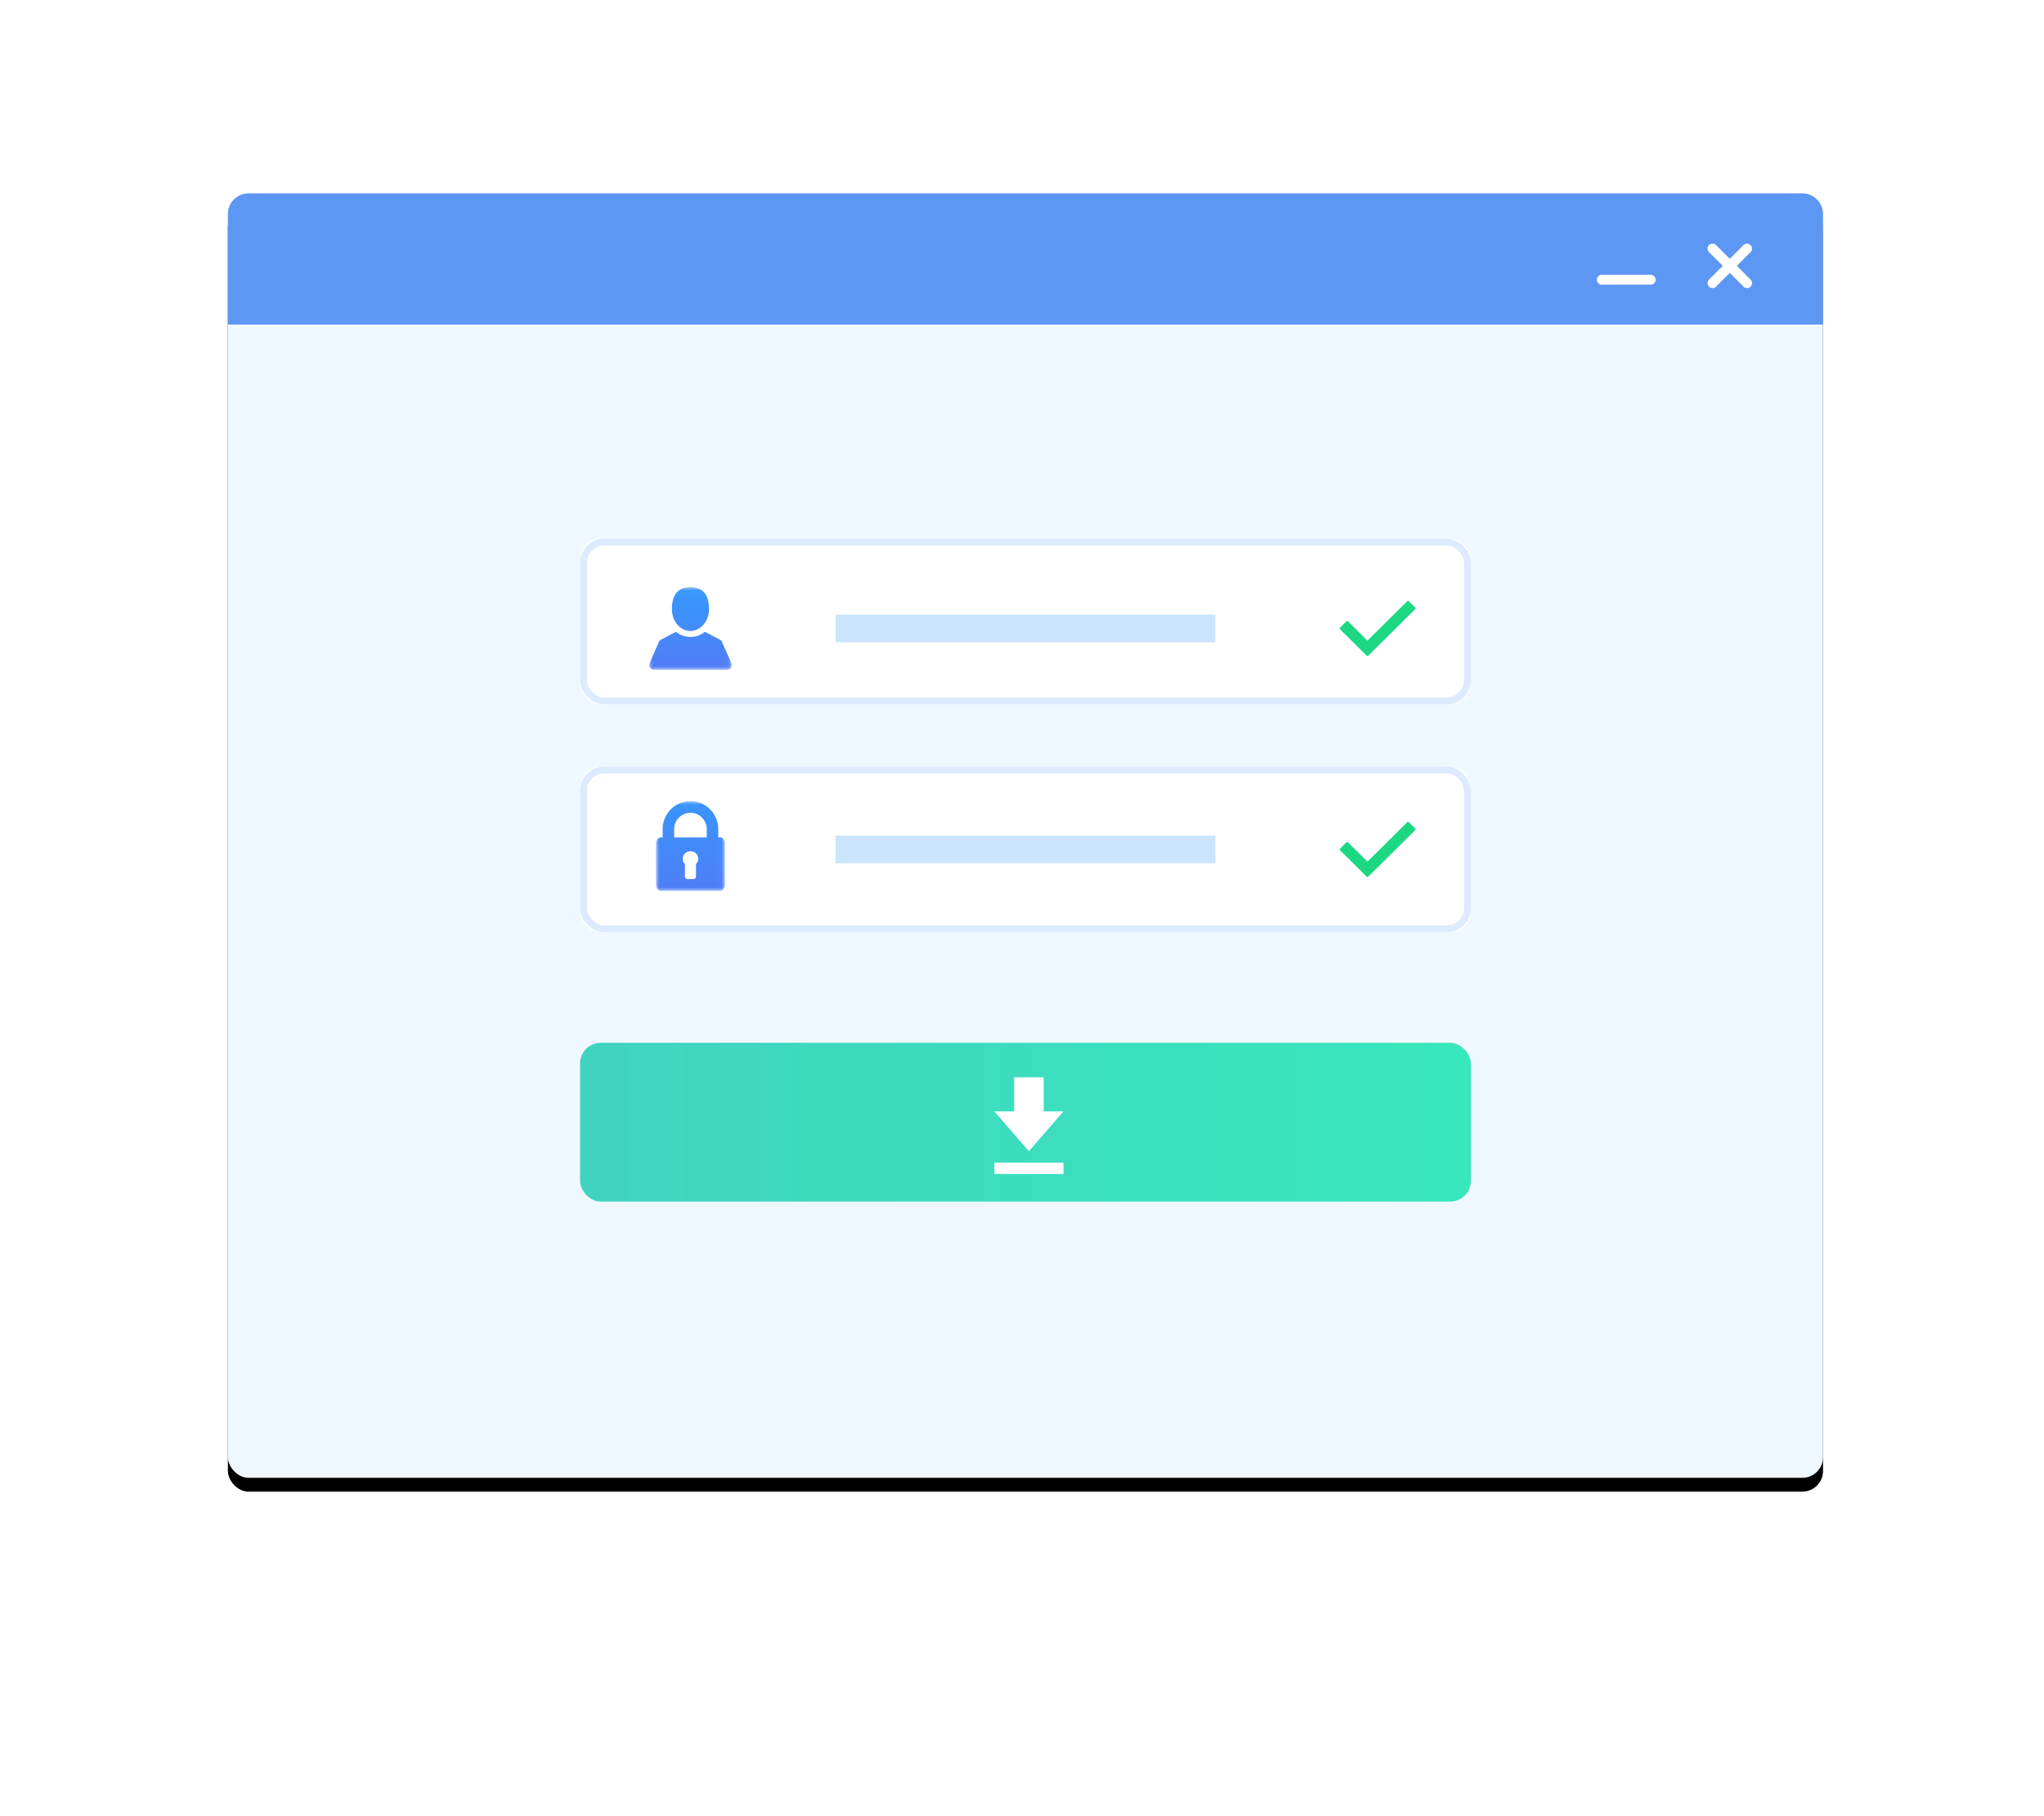 <svg width="296" height="263" xmlns="http://www.w3.org/2000/svg" xmlns:xlink="http://www.w3.org/1999/xlink"><defs><rect id="b" x="25" y="24" width="231" height="186" rx="3"/><filter x="-3%" y="-2.7%" width="106.1%" height="107.5%" filterUnits="objectBoundingBox" id="a"><feOffset dy="2" in="SourceAlpha" result="shadowOffsetOuter1"/><feGaussianBlur stdDeviation="2" in="shadowOffsetOuter1" result="shadowBlurOuter1"/><feColorMatrix values="0 0 0 0 0 0 0 0 0 0 0 0 0 0 0 0 0 0 0.2 0" in="shadowBlurOuter1"/></filter><linearGradient x1="-136.882%" y1="-44.076%" x2="112.807%" y2="-44.076%" id="c"><stop stop-color="#4CB8C4" offset="0%"/><stop stop-color="#37EABD" offset="100%"/></linearGradient><rect id="d" width="129" height="24" rx="3"/><rect id="e" y="33" width="129" height="24" rx="3"/><path id="f" d="M5.99.027H0V12h11.974V.027z"/><linearGradient x1="0%" y1="158.405%" x2="0%" y2="7.787%" id="g"><stop stop-color="#626DF4" offset="0%"/><stop stop-color="#3797FC" offset="100%"/></linearGradient><path id="i" d="M9.976.02H0V13h9.976V.02z"/><linearGradient x1="50%" y1="0%" x2="50%" y2="100%" id="j"><stop stop-color="#3895FB" offset="0%"/><stop stop-color="#4F7EF7" offset="100%"/></linearGradient></defs><g transform="translate(8 4)" fill="none" fill-rule="evenodd"><use fill="#000" filter="url(#a)" xlink:href="#b"/><use fill="#F0F8FF" xlink:href="#b"/><path d="M28 24h225a3 3 0 0 1 3 3v16H25V27a3 3 0 0 1 3-3z" fill="#5D97F4"/><rect fill="url(#c)" x="76" y="147" width="129" height="23" rx="3"/><path d="M146 156.94h-2.857V152h-4.286v4.94H136l5.002 5.762 4.998-5.76zM136 166h10v-1.65h-10V166z" fill="#FFF"/><g transform="translate(76 74)"><use fill="#FFF" xlink:href="#d"/><rect stroke="#DEEAFF" x=".5" y=".5" width="128" height="23" rx="3"/></g><path d="M196.955 84.193l-6.82 6.762a.154.154 0 0 1-.218 0l-3.872-3.84a.15.15 0 0 1 0-.215l.94-.933c.06-.06.158-.06.218 0l2.823 2.8 5.77-5.722c.06-.06.158-.06.218 0l.94.933a.15.15 0 0 1 0 .215z" fill="#1CD883"/><g transform="translate(76 74)"><use fill="#FFF" xlink:href="#e"/><rect stroke="#DEEAFF" x=".5" y="33.5" width="128" height="23" rx="3"/></g><path d="M196.955 116.193l-6.82 6.762a.154.154 0 0 1-.218 0l-3.872-3.84a.15.15 0 0 1 0-.215l.94-.933c.06-.06.158-.06.218 0l2.823 2.8 5.77-5.722c.06-.06.158-.06.218 0l.94.933a.15.15 0 0 1 0 .215z" fill="#1CD883"/><g transform="translate(86 81)"><mask id="h" fill="#fff"><use xlink:href="#f"/></mask><path d="M5.988 6.37c1.483 0 2.685-1.42 2.685-3.17C8.673.77 7.47.026 5.988.026S3.303.77 3.303 3.2c0 1.752 1.202 3.172 2.685 3.172zm5.93 4.67L10.56 7.96a.682.682 0 0 0-.306-.33l-2.1-1.104a.134.134 0 0 0-.145.012 3.31 3.31 0 0 1-2.023.694 3.31 3.31 0 0 1-2.022-.694.135.135 0 0 0-.144-.012L1.72 7.63a.682.682 0 0 0-.307.33L.06 11.04a.686.686 0 0 0 .05.65.673.673 0 0 0 .57.31H11.3c.23 0 .44-.116.567-.31a.686.686 0 0 0 .05-.65z" fill="url(#g)" mask="url(#h)"/></g><g transform="translate(87 112)"><mask id="k" fill="#fff"><use xlink:href="#i"/></mask><path d="M9.268 5.262h-.253V4.078C9.015 1.89 7.278.06 5.107.02a9.068 9.068 0 0 0-.237 0C2.698.06.96 1.89.96 4.08v1.184H.71c-.39 0-.71.402-.71.9V12.1c0 .496.32.902.71.902h8.56c.39 0 .707-.406.707-.902V6.16c0-.497-.318-.9-.708-.9zM5.79 9.122v1.795c0 .206-.172.38-.378.38h-.848a.383.383 0 0 1-.378-.38V9.123a1.068 1.068 0 0 1-.315-.767c0-.57.44-1.058 1-1.08a3.8 3.8 0 0 1 .238 0c.56.022 1 .51 1 1.08 0 .3-.118.57-.317.767zm1.56-3.86H2.627V4.078c0-1.304 1.06-2.382 2.36-2.382 1.3 0 2.36 1.078 2.36 2.382V5.26z" fill="url(#j)" mask="url(#k)"/></g><path fill="#CAE5FD" d="M113 85h55v4h-55zm0 32h55v4h-55z"/><path d="M240 32l5 5m0-5l-5 5m-16.036-.5h7.072" stroke="#FFF" stroke-width="1.44" stroke-linecap="round"/></g></svg>
